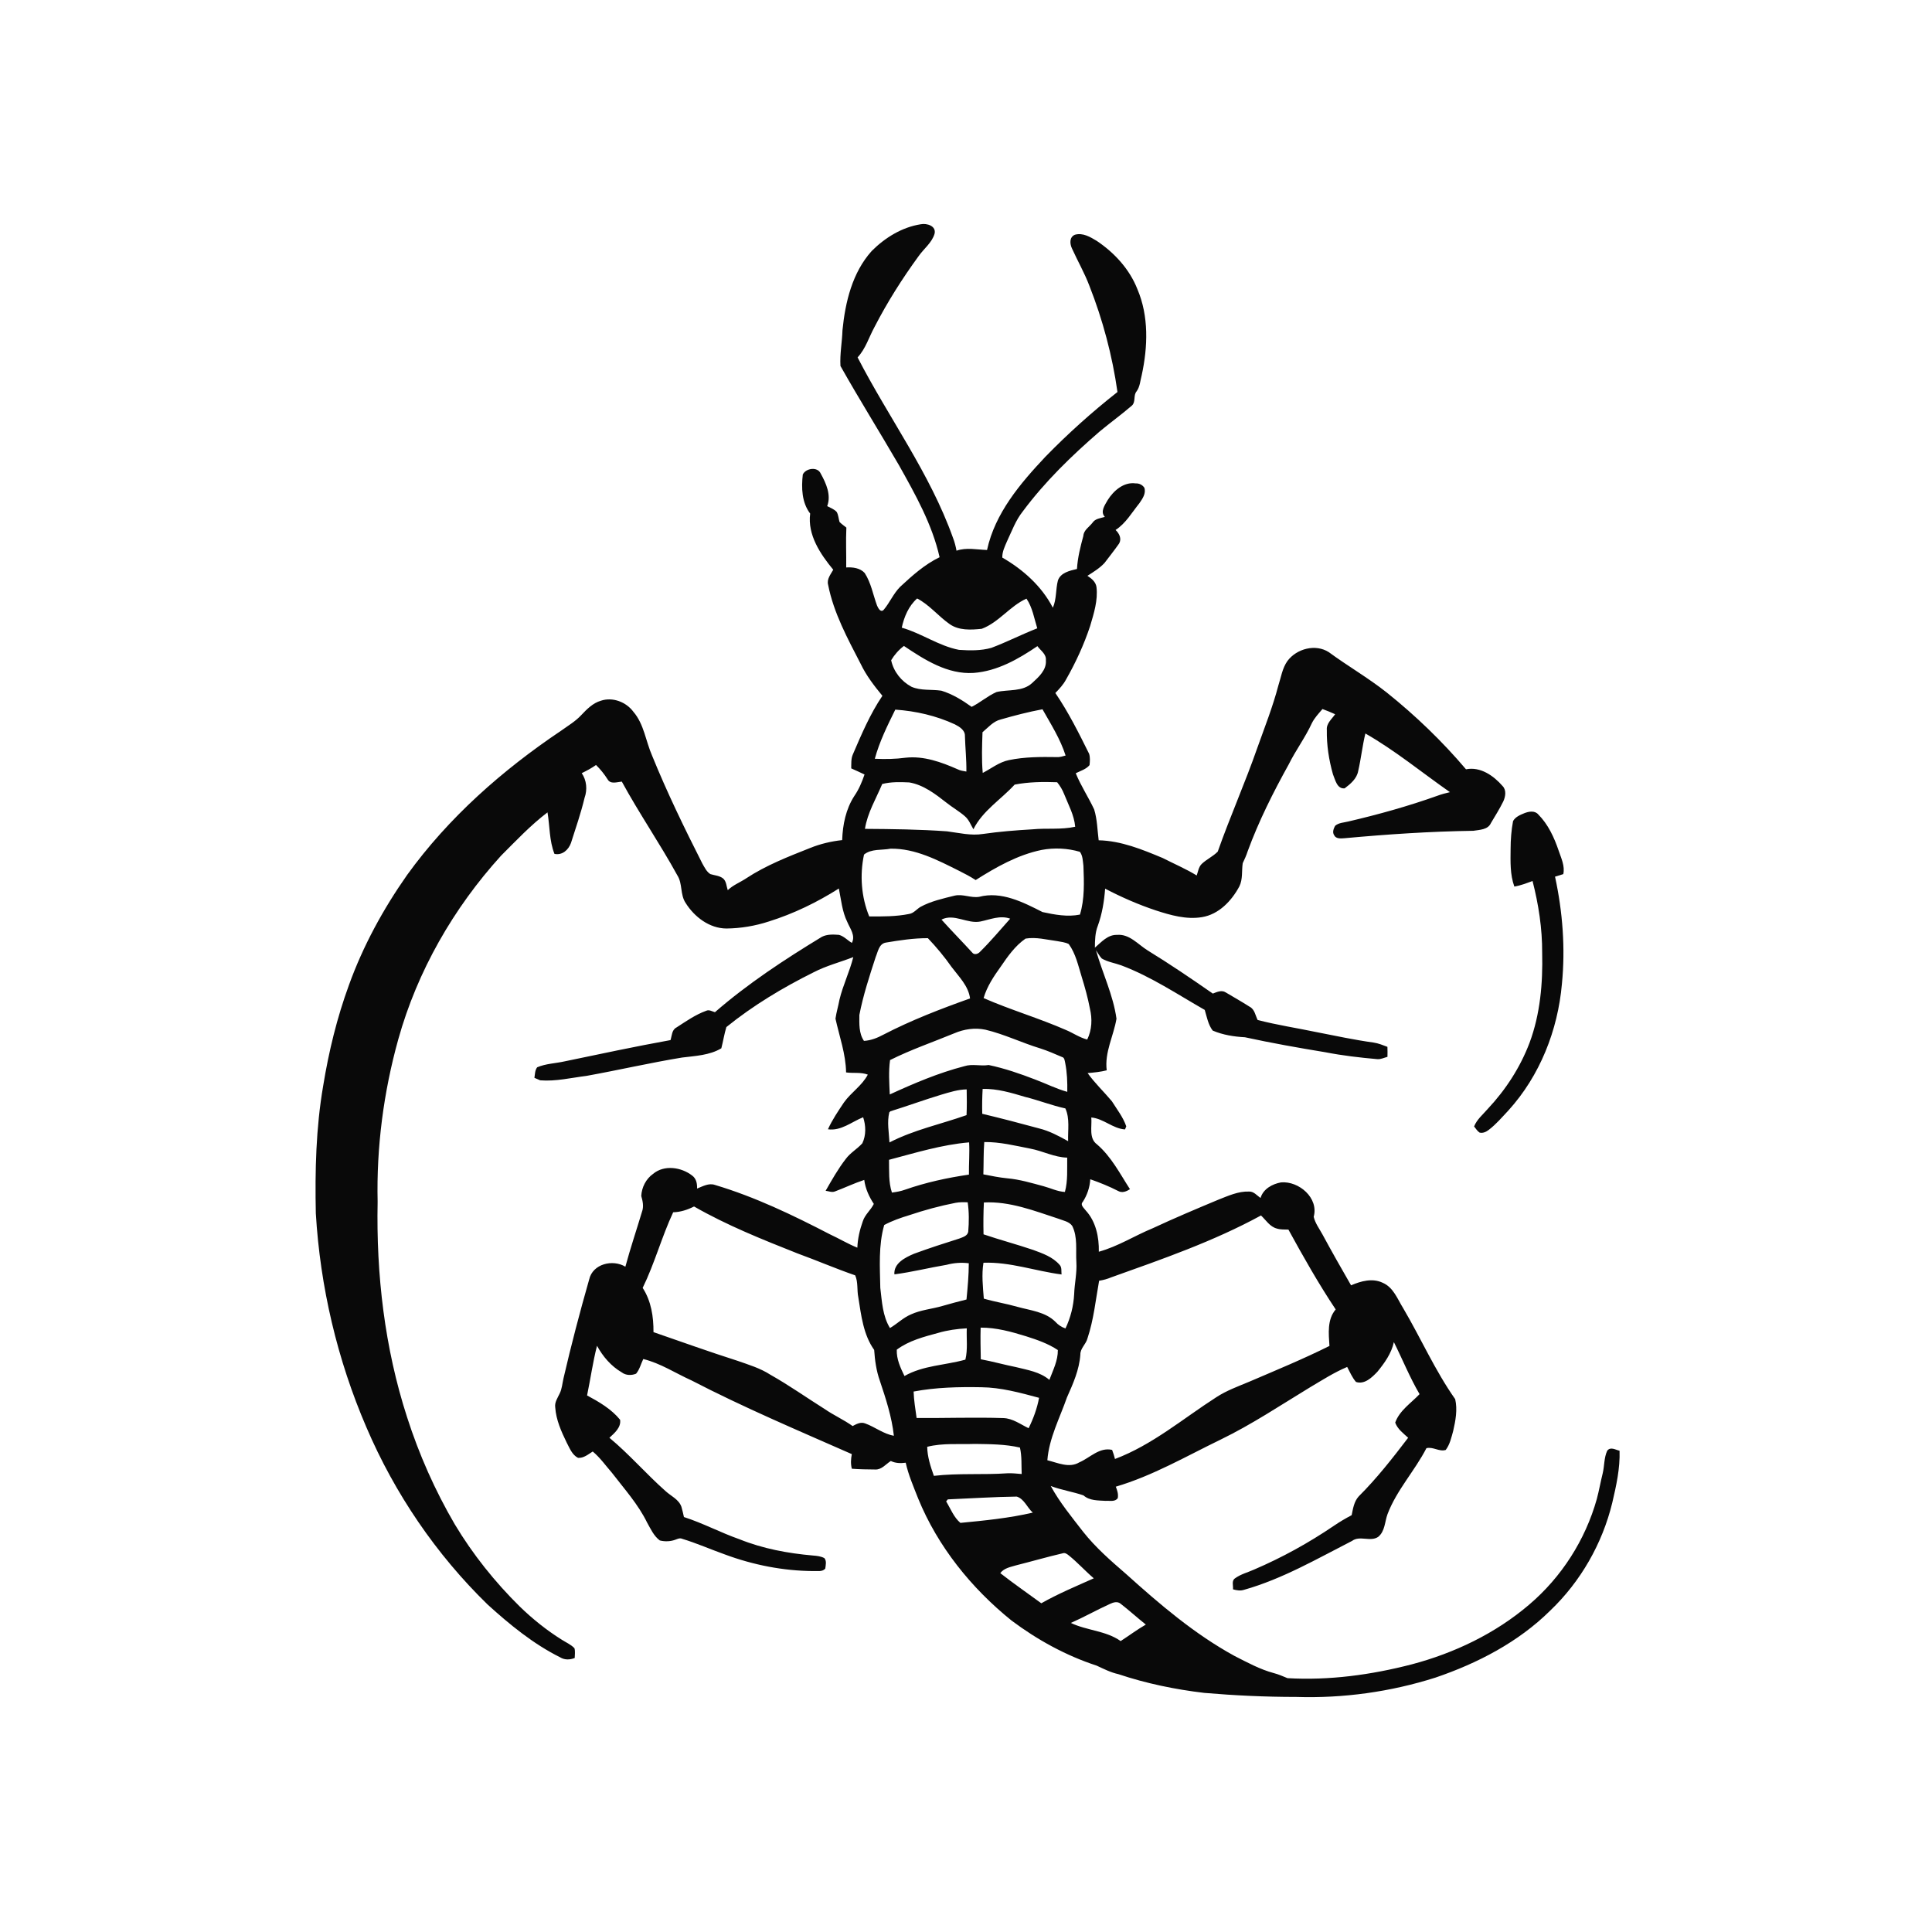 <svg xmlns="http://www.w3.org/2000/svg" width="1024pt" height="1024pt" viewBox="0 0 1024 1024" version="1.1">
<g id="#ffffffff">
<path fill="#ffffff" opacity="0" d=" M 0.00 0.00 L 1024.00 0.00 L 1024.00 1024.00 L 0.00 1024.00 L 0.00 0.00 M 462.03 133.02 C 451.74 144.45 448.00 160.11 446.53 175.03 C 446.34 181.35 445.08 187.65 445.46 193.97 C 455.44 211.70 466.25 228.97 476.47 246.57 C 485.14 262.06 494.07 277.86 498.00 295.34 C 490.05 299.18 483.47 305.11 477.06 311.06 C 473.49 314.67 471.56 319.48 468.31 323.29 C 466.70 324.82 465.44 322.27 464.87 321.01 C 462.72 315.23 461.72 308.96 458.30 303.70 C 455.86 301.02 451.94 300.54 448.51 300.76 C 448.60 293.72 448.26 286.68 448.59 279.64 C 447.37 278.64 446.05 277.77 444.96 276.64 C 444.45 274.90 444.38 273.01 443.50 271.39 C 442.17 269.86 440.17 269.19 438.43 268.26 C 440.65 262.41 437.87 256.17 435.02 251.06 C 433.36 247.13 427.04 248.17 425.50 251.50 C 424.71 258.53 424.92 266.33 429.41 272.20 C 427.92 283.48 434.80 293.69 441.64 301.97 C 440.28 304.41 438.11 306.96 438.92 309.95 C 441.86 324.93 449.26 338.45 456.18 351.87 C 459.14 358.07 463.34 363.52 467.69 368.79 C 461.15 378.47 456.59 389.23 452.00 399.93 C 451.01 402.23 451.24 404.80 451.17 407.26 C 453.54 408.27 455.87 409.41 458.22 410.50 C 456.86 414.48 455.23 418.39 452.82 421.87 C 448.32 428.80 446.64 437.11 446.37 445.27 C 440.57 445.90 434.84 447.25 429.43 449.43 C 417.79 454.05 406.00 458.62 395.49 465.54 C 392.27 467.70 388.54 469.07 385.73 471.82 C 385.01 469.76 385.04 467.24 383.35 465.68 C 381.42 464.08 378.79 464.01 376.50 463.29 C 374.46 462.00 373.44 459.72 372.27 457.72 C 362.77 438.98 353.57 420.06 345.66 400.59 C 342.25 392.86 341.39 383.87 335.72 377.27 C 331.89 372.06 324.71 369.30 318.48 371.40 C 314.19 372.64 311.02 375.92 308.04 379.06 C 304.95 382.39 301.00 384.68 297.35 387.32 C 266.30 408.17 237.72 433.32 215.76 463.77 C 203.12 481.78 192.46 501.29 184.98 522.01 C 178.63 539.33 174.25 557.33 171.29 575.52 C 167.45 597.80 166.92 620.49 167.39 643.05 C 169.70 682.04 178.75 720.64 194.22 756.54 C 209.23 791.63 231.13 823.85 258.50 850.49 C 270.21 861.10 282.60 871.28 296.81 878.37 C 299.19 879.88 302.06 879.80 304.61 878.77 C 304.64 877.04 304.95 875.28 304.47 873.60 C 302.62 871.63 300.07 870.57 297.84 869.14 C 289.77 864.11 282.32 858.12 275.49 851.50 C 262.28 838.47 250.59 823.84 241.04 807.92 C 230.57 790.01 222.11 770.92 215.77 751.17 C 203.86 714.41 199.37 675.54 200.15 637.00 C 199.50 607.96 203.30 578.87 211.08 550.91 C 221.18 514.72 240.36 481.30 265.56 453.54 C 273.50 445.61 281.23 437.38 290.19 430.57 C 291.42 437.90 291.11 445.57 293.87 452.57 C 298.01 453.45 301.29 450.47 302.62 446.81 C 305.16 438.86 307.90 430.96 309.84 422.84 C 311.38 418.53 310.95 413.59 308.33 409.79 C 310.95 408.52 313.52 407.15 315.90 405.46 C 318.23 407.74 320.27 410.27 322.02 413.03 C 323.57 415.83 327.05 414.49 329.57 414.26 C 338.80 431.19 349.75 447.09 359.03 463.99 C 361.84 468.41 360.43 474.17 363.39 478.57 C 368.00 485.96 375.98 492.07 385.00 492.13 C 392.60 492.06 400.21 490.77 407.45 488.42 C 420.55 484.32 433.03 478.27 444.61 470.93 C 445.83 476.92 446.35 483.17 449.11 488.73 C 450.58 492.21 453.53 495.85 451.51 499.75 C 449.19 498.42 447.33 496.19 444.68 495.50 C 441.66 495.26 438.39 495.12 435.62 496.53 C 415.85 508.54 396.42 521.30 378.93 536.49 C 377.42 536.08 375.82 534.96 374.24 535.76 C 368.58 537.80 363.61 541.32 358.58 544.56 C 356.04 545.83 356.15 548.91 355.39 551.27 C 336.64 554.66 317.99 558.65 299.34 562.53 C 294.48 563.63 289.32 563.71 284.71 565.69 C 283.49 567.29 283.57 569.37 283.25 571.27 C 284.26 571.72 285.27 572.16 286.30 572.59 C 294.58 573.25 302.74 571.25 310.91 570.23 C 327.81 567.18 344.55 563.31 361.50 560.52 C 368.53 559.65 376.14 559.34 382.32 555.62 C 383.29 551.88 383.87 548.06 384.99 544.37 C 399.18 532.90 414.94 523.43 431.27 515.32 C 437.95 511.85 445.27 510.00 452.26 507.28 C 450.35 514.96 446.79 522.13 444.94 529.83 C 444.32 533.21 443.31 536.51 442.82 539.91 C 444.90 549.35 448.29 558.64 448.44 568.40 C 452.27 568.95 456.26 568.17 459.96 569.57 C 456.89 575.44 451.07 579.00 447.31 584.32 C 444.24 588.90 441.12 593.50 438.83 598.54 C 445.76 599.55 451.42 594.57 457.49 592.17 C 458.96 596.60 459.10 601.69 457.06 605.96 C 454.37 608.97 450.69 610.98 448.27 614.27 C 444.19 619.54 440.90 625.38 437.60 631.15 C 439.20 631.31 440.85 632.13 442.46 631.52 C 447.69 629.57 452.75 627.12 458.07 625.38 C 458.66 629.98 460.61 634.25 463.14 638.10 C 461.54 641.39 458.44 643.74 457.31 647.29 C 455.69 651.79 454.60 656.51 454.41 661.30 C 449.38 659.26 444.72 656.45 439.81 654.18 C 420.19 644.02 400.16 634.37 378.93 628.04 C 375.65 626.90 372.44 628.80 369.46 629.96 C 369.56 627.40 369.08 624.71 366.88 623.09 C 361.15 618.61 352.05 617.24 346.16 622.17 C 342.38 624.83 340.12 629.31 339.88 633.89 C 340.68 636.64 341.30 639.52 340.25 642.32 C 337.34 652.01 334.10 661.60 331.46 671.38 C 324.76 667.31 314.13 669.86 312.27 678.15 C 307.33 695.46 302.75 712.89 298.69 730.44 C 298.04 733.17 297.90 736.07 296.62 738.62 C 295.54 740.96 293.86 743.26 294.29 745.99 C 294.73 752.54 297.48 758.69 300.32 764.53 C 301.90 767.49 303.17 771.07 306.36 772.69 C 309.36 772.93 311.77 770.81 314.16 769.33 C 318.09 772.59 321.01 776.80 324.35 780.62 C 330.90 789.16 338.24 797.27 342.99 807.02 C 344.88 810.36 346.53 814.12 349.71 816.47 C 352.48 817.17 355.50 817.04 358.17 816.00 C 359.25 815.60 360.38 815.06 361.54 815.59 C 369.25 817.92 376.64 821.20 384.23 823.90 C 399.18 829.45 415.07 832.59 431.04 832.70 C 433.17 832.57 435.80 833.24 437.40 831.41 C 437.64 829.61 438.22 827.34 436.94 825.84 C 435.09 824.84 432.97 824.62 430.91 824.46 C 417.63 823.30 404.36 820.84 391.95 815.84 C 381.96 812.35 372.59 807.30 362.50 804.06 C 362.07 802.23 361.70 800.39 361.16 798.60 C 359.74 794.65 355.61 792.95 352.72 790.28 C 342.49 781.22 333.52 770.78 323.00 762.05 C 325.68 759.57 329.29 756.55 328.66 752.50 C 324.05 746.83 317.52 743.03 311.16 739.61 C 312.99 730.85 314.20 721.96 316.43 713.29 C 319.53 718.99 323.89 724.09 329.55 727.39 C 331.68 729.04 334.71 729.09 337.14 728.09 C 339.02 725.84 339.68 722.90 340.95 720.31 C 350.08 722.56 358.01 727.82 366.51 731.65 C 394.21 745.99 422.96 758.16 451.48 770.71 C 450.98 773.28 450.80 775.89 451.50 778.46 C 455.62 778.77 459.76 778.83 463.90 778.86 C 467.28 779.04 469.52 776.01 472.14 774.35 C 474.62 775.57 477.34 775.63 480.04 775.27 C 481.50 781.83 484.21 788.01 486.65 794.25 C 497.05 819.72 514.83 841.74 536.14 858.93 C 549.80 869.15 564.98 877.51 581.23 882.81 C 584.98 884.54 588.67 886.44 592.74 887.33 C 607.52 892.28 622.85 895.44 638.32 897.27 C 654.51 898.65 670.75 899.41 687.01 899.41 C 711.97 900.21 737.07 896.72 760.86 889.15 C 783.17 881.55 804.76 870.36 821.64 853.66 C 837.79 838.25 849.30 818.12 854.55 796.43 C 856.66 787.41 858.71 778.24 858.40 768.92 C 856.24 768.43 853.55 766.61 851.84 768.95 C 850.12 772.69 850.42 776.92 849.47 780.87 C 848.34 785.40 847.54 790.01 846.34 794.52 C 840.27 816.18 827.63 835.94 810.48 850.50 C 792.58 865.79 770.84 876.18 748.16 882.17 C 726.75 887.70 704.51 890.75 682.41 889.46 C 680.01 888.47 677.63 887.42 675.12 886.77 C 667.75 884.80 661.03 881.09 654.27 877.66 C 633.10 866.07 614.65 850.29 596.80 834.21 C 588.76 827.26 580.71 820.25 574.10 811.89 C 568.04 804.04 561.67 796.36 556.92 787.61 C 562.54 789.77 568.63 790.63 574.27 792.59 C 577.48 795.45 582.01 795.24 586.03 795.49 C 588.20 795.31 590.99 796.16 592.44 794.03 C 592.83 791.91 592.17 789.90 591.40 787.97 C 610.97 782.19 628.67 771.87 646.94 763.02 C 663.42 755.02 678.68 744.82 694.32 735.32 C 700.77 731.51 707.10 727.42 714.03 724.51 C 715.47 727.21 716.67 730.11 718.70 732.46 C 723.25 733.96 727.15 730.08 730.04 727.07 C 733.84 722.40 737.49 717.34 738.78 711.34 C 743.37 720.51 747.20 730.06 752.40 738.92 C 747.88 743.69 741.76 747.59 739.49 754.01 C 740.71 757.43 743.76 759.67 746.35 762.04 C 738.13 772.82 729.74 783.57 720.11 793.15 C 717.66 795.87 717.12 799.61 716.41 803.07 C 713.12 804.80 709.92 806.69 706.85 808.79 C 693.59 817.78 679.50 825.56 664.76 831.87 C 661.36 833.41 657.62 834.32 654.58 836.55 C 652.64 837.82 653.72 840.45 653.52 842.38 C 655.45 842.91 657.45 843.29 659.41 842.62 C 679.67 836.89 697.98 826.24 716.61 816.72 C 720.72 813.68 726.26 817.36 730.42 814.61 C 734.12 811.65 733.92 806.55 735.44 802.46 C 740.30 789.73 749.85 779.58 756.03 767.57 C 759.57 766.67 762.79 769.58 766.27 768.50 C 768.48 765.59 769.24 761.91 770.21 758.47 C 771.48 752.99 772.56 747.12 771.28 741.58 C 760.59 726.40 753.10 709.30 743.70 693.34 C 740.66 688.47 738.53 682.31 732.84 679.89 C 727.39 677.30 721.32 679.00 716.09 681.25 C 710.92 672.29 705.81 663.29 700.89 654.19 C 699.24 651.18 697.07 648.32 696.29 644.93 C 699.06 634.94 688.45 625.88 678.98 626.69 C 674.36 627.52 669.52 630.16 668.12 634.94 C 666.17 633.65 664.51 631.39 661.97 631.55 C 656.27 631.35 650.96 633.83 645.78 635.85 C 634.11 640.72 622.46 645.63 611.00 650.98 C 601.37 654.94 592.51 660.66 582.40 663.44 C 582.56 655.68 580.85 647.39 575.43 641.54 C 574.52 640.23 572.35 638.66 573.90 637.01 C 576.22 633.42 577.63 629.30 577.86 625.03 C 582.93 626.80 587.92 628.81 592.70 631.27 C 594.79 632.44 597.07 631.48 598.91 630.30 C 593.57 622.06 589.02 613.06 581.44 606.55 C 576.97 603.30 578.85 597.01 578.41 592.29 C 584.93 592.87 589.76 598.18 596.28 598.62 C 596.44 598.21 596.78 597.38 596.94 596.97 C 595.27 592.12 592.02 588.00 589.32 583.69 C 585.11 578.65 580.29 574.12 576.46 568.76 C 579.86 568.47 583.27 568.14 586.59 567.29 C 585.36 557.77 590.24 549.07 591.76 539.93 C 590.02 527.38 584.32 515.80 580.89 503.66 C 581.92 505.10 582.72 506.73 583.96 508.03 C 587.14 509.90 590.88 510.41 594.32 511.67 C 610.04 517.58 624.05 527.01 638.54 535.28 C 639.65 538.99 640.36 543.13 642.76 546.23 C 648.16 548.54 654.01 549.45 659.84 549.77 C 673.97 552.84 688.20 555.37 702.47 557.71 C 711.60 559.50 720.85 560.56 730.11 561.38 C 731.94 561.48 733.64 560.60 735.38 560.15 C 735.43 558.38 735.43 556.61 735.36 554.85 C 732.96 553.94 730.56 552.95 728.02 552.58 C 717.93 551.18 707.96 549.04 697.96 547.08 C 687.51 544.89 676.92 543.30 666.58 540.61 C 665.36 538.19 665.01 534.96 662.38 533.62 C 658.20 530.95 653.89 528.51 649.63 525.98 C 647.47 524.58 644.93 525.82 642.82 526.62 C 631.49 518.73 620.06 510.97 608.29 503.75 C 603.14 500.57 598.64 494.90 592.00 495.51 C 587.08 495.36 583.73 499.37 580.31 502.28 C 580.34 498.38 580.42 494.37 581.86 490.70 C 584.15 484.37 585.25 477.70 585.74 471.01 C 594.39 475.54 603.35 479.45 612.62 482.54 C 620.44 485.08 628.76 487.47 637.05 486.11 C 646.00 484.65 652.76 477.50 656.87 469.83 C 658.80 465.98 658.04 461.61 658.67 457.51 C 659.63 455.44 660.61 453.37 661.29 451.19 C 667.15 435.20 674.83 419.96 683.08 405.08 C 686.79 397.61 691.83 390.88 695.32 383.29 C 696.72 380.47 698.92 378.18 700.94 375.80 C 703.20 376.65 705.46 377.52 707.65 378.56 C 705.86 381.16 702.89 383.47 703.25 386.97 C 703.11 394.85 704.34 402.80 706.49 410.38 C 707.71 413.26 708.62 418.26 712.69 417.84 C 715.80 415.51 719.14 412.71 719.87 408.66 C 721.39 402.08 722.08 395.33 723.68 388.76 C 739.50 397.80 753.60 409.45 768.50 419.86 C 766.22 420.38 763.96 420.98 761.77 421.80 C 746.37 427.30 730.59 431.69 714.67 435.40 C 712.29 436.01 709.54 436.01 707.62 437.72 C 706.86 439.18 706.06 441.09 707.11 442.63 C 708.06 444.70 710.74 444.43 712.65 444.27 C 735.34 442.19 758.08 440.66 780.88 440.34 C 784.18 439.80 788.63 439.82 790.21 436.26 C 792.47 432.46 794.84 428.71 796.79 424.73 C 797.94 422.20 798.53 418.78 796.39 416.60 C 791.64 411.13 784.63 406.22 777.01 407.74 C 764.38 392.84 750.23 379.24 734.99 367.04 C 725.21 359.29 714.37 353.06 704.33 345.68 C 697.27 341.11 687.21 343.81 682.35 350.36 C 679.63 354.19 678.99 358.95 677.56 363.31 C 674.61 374.58 670.31 385.42 666.41 396.38 C 659.95 414.91 651.95 432.87 645.43 451.37 C 642.91 453.95 639.50 455.44 636.91 457.93 C 635.28 459.54 635.02 461.96 634.27 464.02 C 628.52 460.49 622.28 457.85 616.29 454.78 C 605.44 450.25 594.25 445.64 582.32 445.37 C 581.62 439.90 581.57 434.28 579.92 428.99 C 576.88 422.49 572.87 416.49 570.17 409.83 C 572.68 408.56 575.62 407.76 577.48 405.53 C 577.69 403.55 577.86 401.45 577.26 399.54 C 571.80 388.52 566.30 377.48 559.35 367.30 C 561.52 365.10 563.62 362.81 565.08 360.06 C 570.19 351.08 574.54 341.64 577.79 331.82 C 579.76 325.14 582.00 318.19 581.16 311.15 C 580.76 308.37 578.54 306.62 576.36 305.19 C 579.53 303.18 582.80 301.18 585.39 298.41 C 587.99 294.99 590.68 291.62 593.14 288.10 C 594.63 285.55 593.25 282.71 591.27 280.90 C 596.70 277.39 599.89 271.68 603.86 266.77 C 605.50 264.39 607.55 261.54 606.52 258.49 C 605.48 256.95 603.72 256.11 601.88 256.21 C 595.62 255.33 590.21 260.08 587.10 265.05 C 585.62 267.69 582.98 271.18 585.60 273.97 C 583.28 274.66 580.49 274.86 579.05 277.06 C 577.31 279.32 574.38 280.94 574.19 284.07 C 572.63 289.82 571.17 295.59 570.82 301.57 C 567.03 302.46 562.16 303.50 560.72 307.66 C 559.48 312.42 560.06 317.52 558.03 322.10 C 552.13 310.71 542.26 301.87 531.24 295.53 C 531.16 292.41 532.57 289.61 533.77 286.82 C 536.31 281.46 538.34 275.76 542.08 271.08 C 553.79 255.32 567.95 241.57 582.77 228.76 C 588.42 224.04 594.42 219.74 599.98 214.92 C 602.08 212.91 600.57 209.50 602.45 207.38 C 604.24 204.90 604.35 201.73 605.13 198.87 C 608.38 183.85 608.97 167.59 602.82 153.21 C 598.66 142.63 590.64 133.94 581.29 127.67 C 577.85 125.59 573.89 123.22 569.72 124.42 C 566.67 125.69 567.01 129.34 568.22 131.81 C 571.21 138.40 574.83 144.70 577.40 151.48 C 584.52 169.57 589.57 188.57 592.28 207.77 C 578.82 218.35 566.04 229.82 554.09 242.08 C 540.74 256.27 527.39 271.95 523.15 291.51 C 517.75 291.32 512.24 290.06 506.97 291.88 C 506.54 289.53 505.95 287.20 505.07 284.97 C 492.89 250.82 471.02 221.45 454.54 189.42 C 458.79 184.87 460.54 178.76 463.47 173.39 C 470.23 160.26 478.14 147.74 486.84 135.82 C 489.61 131.84 493.92 128.68 495.33 123.93 C 496.36 119.72 491.23 118.22 488.02 118.86 C 478.07 120.41 469.06 125.99 462.03 133.02 M 807.90 431.02 C 805.68 431.93 803.16 432.98 801.95 435.19 C 801.03 440.05 800.67 445.01 800.65 449.96 C 800.59 456.63 800.31 463.50 802.63 469.89 C 805.97 469.36 809.12 468.10 812.28 466.94 C 815.47 479.37 817.45 492.16 817.38 505.01 C 817.77 521.09 816.36 537.50 810.70 552.68 C 805.78 565.66 798.12 577.51 788.64 587.63 C 786.06 590.66 782.80 593.25 781.30 597.05 C 782.23 598.15 782.96 599.49 784.22 600.30 C 785.92 600.72 787.59 599.97 788.94 598.95 C 792.92 595.96 796.13 592.12 799.53 588.52 C 816.18 570.16 825.69 546.04 827.85 521.48 C 829.72 502.51 828.24 483.27 824.20 464.65 C 825.64 464.17 827.11 463.77 828.58 463.30 C 829.51 459.04 827.49 454.90 826.15 450.95 C 823.78 443.95 820.60 436.99 815.32 431.68 C 813.45 429.48 810.25 430.08 807.90 431.02 Z" />
<path fill="#ffffff" opacity="0" d=" M 477.95 332.68 C 479.20 326.92 481.60 321.18 486.10 317.20 C 492.65 320.60 497.26 326.53 503.24 330.72 C 508.15 334.26 514.64 333.88 520.35 333.28 C 529.44 329.87 535.24 321.23 544.05 317.29 C 547.25 322.00 548.12 327.69 549.77 333.02 C 541.56 336.22 533.71 340.27 525.46 343.37 C 519.91 344.95 514.01 344.81 508.30 344.44 C 497.53 342.37 488.44 335.64 477.95 332.68 Z" />
<path fill="#ffffff" opacity="0" d=" M 516.04 356.66 C 528.54 355.74 539.70 349.36 549.85 342.47 C 551.55 344.84 554.68 346.68 554.34 350.00 C 554.76 355.12 550.49 358.87 547.06 362.02 C 541.91 366.77 534.49 365.33 528.18 366.79 C 523.47 368.86 519.58 372.36 514.99 374.65 C 510.06 371.11 504.77 367.85 498.94 366.08 C 493.69 365.29 488.15 366.18 483.13 364.02 C 477.72 361.11 473.63 356.00 472.33 349.94 C 474.10 347.01 476.36 344.41 479.10 342.37 C 490.07 349.71 502.26 357.55 516.04 356.66 Z" />
<path fill="#ffffff" opacity="0" d=" M 474.52 376.12 C 485.36 376.85 496.24 379.35 506.13 383.94 C 508.51 385.16 511.51 386.98 511.43 390.02 C 511.60 396.33 512.30 402.62 512.20 408.94 C 510.58 408.65 508.94 408.46 507.48 407.70 C 498.86 403.91 489.59 400.55 480.02 401.60 C 474.60 402.33 469.13 402.42 463.67 402.16 C 466.14 393.04 470.36 384.56 474.52 376.12 Z" />
<path fill="#ffffff" opacity="0" d=" M 530.39 381.34 C 537.69 379.24 545.07 377.33 552.54 375.93 C 557.02 383.88 562.00 391.69 564.79 400.45 C 563.23 400.87 561.66 401.41 560.02 401.27 C 551.58 401.14 543.05 401.15 534.76 402.87 C 529.60 403.91 525.43 407.30 520.87 409.67 C 520.22 402.50 520.51 395.28 520.75 388.09 C 523.75 385.59 526.42 382.31 530.39 381.34 Z" />
<path fill="#ffffff" opacity="0" d=" M 467.59 415.54 C 472.27 414.34 477.15 414.47 481.94 414.70 C 489.51 416.00 495.73 420.83 501.63 425.43 C 504.78 427.95 508.34 429.95 511.39 432.61 C 513.55 434.43 514.51 437.17 515.93 439.53 C 520.80 429.69 530.54 423.77 537.78 415.86 C 545.18 414.42 552.78 414.33 560.31 414.60 C 561.84 416.49 563.12 418.59 564.01 420.88 C 566.25 426.55 569.34 432.00 569.87 438.19 C 562.38 439.86 554.66 438.82 547.07 439.57 C 538.37 440.08 529.67 440.76 521.04 442.01 C 514.63 443.05 508.26 441.43 501.93 440.62 C 487.46 439.58 472.94 439.41 458.44 439.31 C 459.77 430.81 464.31 423.36 467.59 415.54 Z" />
<path fill="#ffffff" opacity="0" d=" M 457.95 452.94 C 461.86 449.75 467.33 450.73 471.99 449.82 C 485.08 449.60 496.99 455.89 508.38 461.58 C 511.37 463.07 514.32 464.62 517.12 466.45 C 527.95 459.60 539.35 453.11 552.04 450.49 C 558.77 449.22 565.79 449.55 572.36 451.48 C 573.94 453.60 573.90 456.41 574.24 458.93 C 574.55 467.55 574.95 476.39 572.39 484.75 C 565.81 486.09 559.00 484.81 552.55 483.41 C 542.31 478.20 530.74 472.24 518.95 475.34 C 514.59 476.04 510.34 473.71 505.98 474.70 C 499.80 476.24 493.47 477.61 487.83 480.69 C 485.80 481.91 484.26 484.08 481.78 484.43 C 474.86 485.83 467.74 485.75 460.71 485.74 C 456.48 475.44 455.63 463.75 457.95 452.94 Z" />
<path fill="#ffffff" opacity="0" d=" M 499.01 487.41 C 505.70 483.99 512.68 489.81 519.65 488.42 C 524.85 487.34 530.07 484.99 535.42 486.92 C 530.14 492.83 525.06 498.94 519.40 504.50 C 518.40 505.66 516.29 506.31 515.26 504.84 C 509.90 498.97 504.31 493.32 499.01 487.41 Z" />
<path fill="#ffffff" opacity="0" d=" M 469.42 499.61 C 476.81 498.36 484.27 497.23 491.79 497.25 C 496.36 502.05 500.60 507.15 504.40 512.58 C 508.25 517.69 513.28 522.54 514.15 529.19 C 498.54 534.75 483.03 540.72 468.30 548.35 C 465.07 550.09 461.61 551.49 457.91 551.69 C 455.16 547.63 455.45 542.61 455.48 537.94 C 457.51 527.48 460.84 517.32 464.14 507.20 C 465.33 504.43 465.86 500.28 469.42 499.61 Z" />
<path fill="#ffffff" opacity="0" d=" M 543.56 497.48 C 549.19 496.53 554.79 498.09 560.35 498.81 C 562.41 499.19 564.56 499.41 566.46 500.36 C 570.17 505.48 571.47 511.78 573.31 517.71 C 575.02 523.23 576.57 528.81 577.66 534.50 C 578.99 539.96 578.77 545.89 576.24 550.98 C 572.19 549.94 568.75 547.49 564.94 545.90 C 550.65 539.64 535.61 535.26 521.33 529.01 C 523.10 522.89 526.70 517.50 530.38 512.38 C 534.13 506.90 538.02 501.31 543.56 497.48 Z" />
<path fill="#ffffff" opacity="0" d=" M 505.74 547.69 C 510.95 545.45 516.70 544.59 522.29 545.76 C 532.29 548.14 541.58 552.70 551.39 555.69 C 555.30 556.93 559.06 558.60 562.83 560.21 C 564.32 560.54 564.27 562.23 564.58 563.40 C 565.59 568.43 565.77 573.58 565.68 578.70 C 559.83 577.08 554.40 574.32 548.74 572.20 C 540.69 569.09 532.45 566.24 524.02 564.48 C 519.73 565.20 515.34 563.74 511.15 565.10 C 497.45 568.64 484.42 574.20 471.60 580.08 C 471.33 574.01 470.90 567.90 471.75 561.86 C 482.74 556.35 494.39 552.37 505.74 547.69 Z" />
<path fill="#ffffff" opacity="0" d=" M 520.82 577.14 C 528.56 576.95 536.04 579.21 543.39 581.40 C 550.56 583.17 557.45 585.92 564.67 587.49 C 567.12 592.85 565.92 599.09 566.13 604.85 C 561.22 602.13 556.21 599.42 550.72 598.08 C 540.72 595.35 530.69 592.74 520.61 590.33 C 520.49 585.93 520.58 581.53 520.82 577.14 Z" />
<path fill="#ffffff" opacity="0" d=" M 499.04 580.16 C 503.39 578.88 507.77 577.48 512.36 577.40 C 512.45 581.94 512.50 586.49 512.29 591.04 C 498.67 595.85 484.34 598.84 471.44 605.52 C 471.17 600.23 470.07 594.79 471.34 589.56 L 471.92 589.01 C 481.01 586.20 489.93 582.90 499.04 580.16 Z" />
<path fill="#ffffff" opacity="0" d=" M 471.19 614.72 C 485.19 611.03 499.15 606.70 513.65 605.48 C 513.98 611.17 513.48 616.87 513.55 622.57 C 502.09 624.24 490.73 626.71 479.79 630.53 C 477.52 631.37 475.13 631.78 472.74 632.09 C 470.87 626.49 471.32 620.53 471.19 614.72 Z" />
<path fill="#ffffff" opacity="0" d=" M 521.68 605.31 C 529.93 605.20 537.99 607.23 546.04 608.79 C 552.67 610.02 558.81 613.41 565.64 613.57 C 565.54 619.64 566.04 625.84 564.42 631.76 C 560.47 631.55 556.88 629.73 553.11 628.72 C 546.80 627.03 540.50 625.12 533.97 624.54 C 529.67 624.13 525.43 623.25 521.20 622.43 C 521.39 616.72 521.23 611.01 521.68 605.31 Z" />
<path fill="#ffffff" opacity="0" d=" M 506.49 637.52 C 508.60 637.13 510.76 637.16 512.90 637.25 C 513.65 642.41 513.62 647.68 513.18 652.86 C 512.77 655.10 510.31 655.71 508.50 656.44 C 500.45 658.98 492.41 661.58 484.48 664.50 C 479.85 666.46 473.60 669.52 474.05 675.44 C 483.35 674.23 492.45 671.93 501.69 670.38 C 505.53 669.35 509.52 669.05 513.48 669.56 C 513.47 675.98 512.88 682.37 512.26 688.76 C 507.98 689.82 503.73 690.97 499.49 692.19 C 493.96 693.81 488.07 694.25 482.78 696.68 C 478.68 698.42 475.51 701.66 471.70 703.89 C 467.78 697.50 467.46 689.84 466.58 682.61 C 466.37 671.50 465.55 660.10 468.65 649.28 C 472.88 647.01 477.42 645.44 482.00 644.05 C 490.02 641.36 498.19 639.13 506.49 637.52 Z" />
<path fill="#ffffff" opacity="0" d=" M 521.48 637.33 C 535.18 636.60 548.23 641.78 561.03 645.96 C 563.53 646.96 566.63 647.41 568.30 649.76 C 571.29 655.73 570.09 662.59 570.50 669.01 C 570.86 674.68 569.52 680.25 569.33 685.90 C 568.99 692.19 567.44 698.41 564.72 704.10 C 562.66 703.41 560.83 702.22 559.40 700.60 C 554.05 695.26 546.15 694.58 539.23 692.64 C 533.36 690.96 527.30 690.01 521.44 688.30 C 520.95 681.98 520.23 675.58 521.25 669.28 C 535.35 668.76 548.81 673.70 562.64 675.49 C 562.45 673.77 562.90 671.73 561.59 670.37 C 557.98 666.20 552.61 664.32 547.58 662.48 C 538.88 659.52 529.98 657.18 521.29 654.22 C 521.16 648.59 521.20 642.95 521.48 637.33 Z" />
<path fill="#ffffff" opacity="0" d=" M 356.80 642.53 C 360.70 642.43 364.40 641.22 367.86 639.46 C 385.28 649.45 404.00 656.93 422.64 664.32 C 432.90 668.06 442.94 672.40 453.27 675.96 C 454.89 679.61 454.13 683.78 454.93 687.64 C 456.44 697.17 457.58 707.41 463.33 715.48 C 463.70 721.00 464.46 726.53 466.32 731.78 C 469.51 741.31 472.67 750.94 473.77 760.98 C 468.21 760.02 463.77 756.31 458.56 754.45 C 456.19 753.50 453.96 754.76 451.91 755.84 C 447.21 752.48 441.90 750.13 437.16 746.86 C 427.54 740.81 418.26 734.24 408.36 728.66 C 402.95 725.15 396.73 723.30 390.70 721.19 C 375.82 716.45 361.13 711.15 346.36 706.06 C 346.42 697.90 345.16 689.57 340.63 682.61 C 346.97 669.65 350.70 655.59 356.80 642.53 Z" />
<path fill="#ffffff" opacity="0" d=" M 588.99 677.01 C 615.94 667.40 643.16 657.97 668.36 644.22 C 670.99 646.70 673.05 650.20 676.77 651.16 C 678.74 651.78 680.84 651.64 682.89 651.71 C 690.76 666.08 698.84 680.37 707.94 694.03 C 703.35 699.44 704.22 706.81 704.64 713.38 C 690.80 720.28 676.50 726.18 662.28 732.27 C 656.29 734.79 650.09 737.00 644.62 740.59 C 627.01 751.89 610.76 765.84 590.96 773.29 C 590.54 771.65 590.06 770.03 589.44 768.47 C 582.69 766.93 577.75 772.64 572.06 775.08 C 566.69 778.30 560.57 775.28 555.12 773.96 C 556.03 762.23 561.69 751.61 565.51 740.66 C 568.74 733.42 572.06 725.99 572.61 717.96 C 572.53 714.64 575.59 712.48 576.37 709.40 C 579.68 699.50 580.72 689.04 582.55 678.82 C 584.76 678.48 586.92 677.89 588.99 677.01 Z" />
<path fill="#ffffff" opacity="0" d=" M 497.32 706.45 C 502.23 705.01 507.32 704.31 512.42 704.05 C 512.18 709.57 513.01 715.21 511.67 720.64 C 500.93 723.64 489.29 723.66 479.39 729.32 C 477.26 724.93 475.11 720.36 475.31 715.35 C 481.73 710.55 489.70 708.52 497.32 706.45 Z" />
<path fill="#ffffff" opacity="0" d=" M 519.76 703.67 C 528.01 703.61 536.04 705.84 543.86 708.26 C 549.68 710.11 555.56 712.14 560.68 715.56 C 560.75 721.18 558.11 726.23 556.19 731.36 C 551.21 727.10 544.57 726.12 538.43 724.58 C 532.20 723.33 526.08 721.60 519.84 720.44 C 519.75 714.85 519.58 709.25 519.76 703.67 Z" />
<path fill="#ffffff" opacity="0" d=" M 484.23 737.55 C 496.01 735.31 508.10 735.05 520.07 735.26 C 530.54 735.37 540.69 738.18 550.73 740.87 C 549.69 746.48 547.71 751.87 545.19 756.98 C 540.85 754.92 536.76 751.75 531.77 751.61 C 516.45 751.12 501.13 751.68 485.82 751.57 C 485.18 746.91 484.38 742.26 484.23 737.55 Z" />
<path fill="#ffffff" opacity="0" d=" M 491.44 766.83 C 499.74 764.75 508.33 765.61 516.78 765.31 C 524.74 765.43 532.79 765.43 540.59 767.24 C 541.65 771.83 541.32 776.58 541.51 781.26 C 539.00 781.06 536.50 780.76 533.98 780.87 C 521.00 781.78 507.93 780.72 494.98 782.23 C 493.21 777.26 491.52 772.15 491.44 766.83 Z" />
<path fill="#ffffff" opacity="0" d=" M 502.36 794.70 C 514.54 794.20 526.72 793.37 538.91 793.22 C 542.90 794.48 544.41 799.08 547.40 801.72 C 534.80 804.66 521.88 805.92 509.03 807.16 C 505.52 804.21 503.83 799.63 501.48 795.77 C 501.70 795.51 502.14 794.97 502.36 794.70 Z" />
<path fill="#ffffff" opacity="0" d=" M 563.33 823.26 C 564.54 822.86 565.62 823.71 566.51 824.42 C 571.18 828.17 575.18 832.66 579.73 836.54 C 570.36 840.74 560.86 844.69 551.91 849.77 C 544.66 844.44 537.24 839.34 530.17 833.79 C 532.16 831.11 535.59 830.55 538.59 829.65 C 546.85 827.57 555.03 825.19 563.33 823.26 Z" />
<path fill="#ffffff" opacity="0" d=" M 588.27 850.13 C 590.01 849.29 592.25 848.59 593.93 849.99 C 598.50 853.54 602.78 857.44 607.31 861.06 C 602.69 863.71 598.44 866.92 593.97 869.80 C 586.18 864.27 576.04 864.25 567.58 860.19 C 574.60 857.09 581.29 853.30 588.27 850.13 Z" />
</g>
<g id="#090909ff">
<path fill="#090909" opacity="1.00" d=" M 462.03 133.02 C 469.06 125.99 478.07 120.41 488.02 118.86 C 491.23 118.22 496.36 119.72 495.33 123.93 C 493.92 128.68 489.61 131.84 486.84 135.82 C 478.14 147.74 470.23 160.26 463.47 173.39 C 460.54 178.76 458.79 184.87 454.54 189.42 C 471.02 221.45 492.89 250.82 505.07 284.97 C 505.95 287.20 506.54 289.53 506.97 291.88 C 512.24 290.06 517.75 291.32 523.15 291.51 C 527.39 271.95 540.74 256.27 554.09 242.08 C 566.04 229.82 578.82 218.35 592.28 207.77 C 589.57 188.57 584.52 169.57 577.40 151.48 C 574.83 144.70 571.21 138.40 568.22 131.81 C 567.01 129.34 566.67 125.69 569.72 124.42 C 573.89 123.22 577.85 125.59 581.29 127.67 C 590.64 133.94 598.66 142.63 602.82 153.21 C 608.97 167.59 608.38 183.85 605.13 198.87 C 604.35 201.73 604.24 204.90 602.45 207.38 C 600.57 209.50 602.08 212.91 599.98 214.92 C 594.42 219.74 588.42 224.04 582.77 228.76 C 567.95 241.57 553.79 255.32 542.08 271.08 C 538.34 275.76 536.31 281.46 533.77 286.82 C 532.57 289.61 531.16 292.41 531.24 295.53 C 542.26 301.87 552.13 310.71 558.03 322.10 C 560.06 317.52 559.48 312.42 560.72 307.66 C 562.16 303.50 567.03 302.46 570.82 301.57 C 571.17 295.59 572.63 289.82 574.19 284.07 C 574.38 280.94 577.31 279.32 579.05 277.06 C 580.49 274.86 583.28 274.66 585.60 273.97 C 582.98 271.18 585.62 267.69 587.10 265.05 C 590.21 260.08 595.62 255.33 601.88 256.21 C 603.72 256.11 605.48 256.95 606.52 258.49 C 607.55 261.54 605.50 264.39 603.86 266.77 C 599.89 271.68 596.70 277.39 591.27 280.90 C 593.25 282.71 594.63 285.55 593.14 288.10 C 590.68 291.62 587.99 294.99 585.39 298.41 C 582.80 301.18 579.53 303.18 576.36 305.19 C 578.54 306.62 580.76 308.37 581.16 311.15 C 582.00 318.19 579.76 325.14 577.79 331.82 C 574.54 341.64 570.19 351.08 565.08 360.06 C 563.62 362.81 561.52 365.10 559.35 367.30 C 566.30 377.48 571.80 388.52 577.26 399.54 C 577.86 401.45 577.69 403.55 577.48 405.53 C 575.62 407.76 572.68 408.56 570.17 409.83 C 572.87 416.49 576.88 422.49 579.92 428.99 C 581.57 434.28 581.62 439.90 582.32 445.37 C 594.25 445.64 605.44 450.25 616.29 454.78 C 622.28 457.85 628.52 460.49 634.27 464.02 C 635.02 461.96 635.28 459.54 636.91 457.93 C 639.50 455.44 642.91 453.95 645.43 451.37 C 651.95 432.87 659.95 414.91 666.41 396.38 C 670.31 385.42 674.61 374.58 677.56 363.31 C 678.99 358.95 679.63 354.19 682.35 350.36 C 687.21 343.81 697.27 341.11 704.33 345.68 C 714.37 353.06 725.21 359.29 734.99 367.04 C 750.23 379.24 764.38 392.84 777.01 407.74 C 784.63 406.22 791.64 411.13 796.39 416.60 C 798.53 418.78 797.94 422.20 796.79 424.73 C 794.84 428.71 792.47 432.46 790.21 436.26 C 788.63 439.82 784.18 439.80 780.88 440.34 C 758.08 440.66 735.34 442.19 712.65 444.27 C 710.74 444.43 708.06 444.70 707.11 442.63 C 706.06 441.09 706.86 439.18 707.62 437.72 C 709.54 436.01 712.29 436.01 714.67 435.40 C 730.59 431.69 746.37 427.30 761.77 421.80 C 763.96 420.98 766.22 420.38 768.50 419.86 C 753.60 409.45 739.50 397.80 723.68 388.76 C 722.08 395.33 721.39 402.08 719.87 408.66 C 719.14 412.71 715.80 415.51 712.69 417.84 C 708.62 418.26 707.71 413.26 706.49 410.38 C 704.34 402.80 703.11 394.85 703.25 386.97 C 702.89 383.47 705.86 381.16 707.65 378.56 C 705.46 377.52 703.20 376.65 700.94 375.80 C 698.92 378.18 696.72 380.47 695.32 383.29 C 691.83 390.88 686.79 397.61 683.08 405.08 C 674.83 419.96 667.15 435.20 661.29 451.19 C 660.61 453.37 659.63 455.44 658.67 457.51 C 658.04 461.61 658.80 465.98 656.87 469.83 C 652.76 477.50 646.00 484.65 637.05 486.11 C 628.76 487.47 620.44 485.08 612.62 482.54 C 603.35 479.45 594.39 475.54 585.74 471.01 C 585.25 477.70 584.15 484.37 581.86 490.70 C 580.42 494.37 580.34 498.38 580.31 502.28 C 583.73 499.37 587.08 495.36 592.00 495.51 C 598.64 494.90 603.14 500.57 608.29 503.75 C 620.06 510.97 631.49 518.73 642.82 526.62 C 644.93 525.82 647.47 524.58 649.63 525.98 C 653.89 528.51 658.20 530.95 662.38 533.62 C 665.01 534.96 665.36 538.19 666.58 540.61 C 676.92 543.30 687.51 544.89 697.96 547.08 C 707.96 549.04 717.93 551.18 728.02 552.58 C 730.56 552.95 732.96 553.94 735.36 554.85 C 735.43 556.61 735.43 558.38 735.38 560.15 C 733.64 560.60 731.94 561.48 730.11 561.38 C 720.85 560.56 711.60 559.50 702.47 557.71 C 688.20 555.37 673.97 552.84 659.84 549.77 C 654.01 549.45 648.16 548.54 642.76 546.23 C 640.36 543.13 639.65 538.99 638.54 535.28 C 624.05 527.01 610.04 517.58 594.32 511.67 C 590.88 510.41 587.14 509.90 583.96 508.03 C 582.72 506.73 581.92 505.10 580.89 503.66 C 584.32 515.80 590.02 527.38 591.76 539.93 C 590.24 549.07 585.36 557.77 586.59 567.29 C 583.27 568.14 579.86 568.47 576.46 568.76 C 580.29 574.12 585.11 578.65 589.32 583.69 C 592.02 588.00 595.27 592.12 596.94 596.97 C 596.78 597.38 596.44 598.21 596.28 598.62 C 589.76 598.18 584.93 592.87 578.41 592.29 C 578.85 597.01 576.97 603.30 581.44 606.55 C 589.02 613.06 593.57 622.06 598.91 630.30 C 597.07 631.48 594.79 632.44 592.70 631.27 C 587.92 628.81 582.93 626.80 577.86 625.03 C 577.63 629.30 576.22 633.42 573.90 637.01 C 572.35 638.66 574.52 640.23 575.43 641.54 C 580.85 647.39 582.56 655.68 582.40 663.44 C 592.51 660.66 601.37 654.94 611.00 650.98 C 622.46 645.63 634.11 640.72 645.78 635.85 C 650.96 633.83 656.27 631.35 661.97 631.55 C 664.51 631.39 666.17 633.65 668.12 634.94 C 669.52 630.16 674.36 627.52 678.98 626.69 C 688.45 625.88 699.06 634.94 696.29 644.93 C 697.07 648.32 699.24 651.18 700.89 654.19 C 705.81 663.29 710.92 672.29 716.09 681.25 C 721.32 679.00 727.39 677.30 732.84 679.89 C 738.53 682.31 740.66 688.47 743.70 693.34 C 753.10 709.30 760.59 726.40 771.28 741.58 C 772.56 747.12 771.48 752.99 770.21 758.47 C 769.24 761.91 768.48 765.59 766.27 768.50 C 762.79 769.58 759.57 766.67 756.03 767.57 C 749.85 779.58 740.30 789.73 735.44 802.46 C 733.92 806.55 734.12 811.65 730.42 814.61 C 726.26 817.36 720.72 813.68 716.61 816.72 C 697.98 826.24 679.67 836.89 659.41 842.62 C 657.45 843.29 655.45 842.91 653.52 842.38 C 653.72 840.45 652.64 837.82 654.58 836.55 C 657.62 834.32 661.36 833.41 664.76 831.87 C 679.50 825.56 693.59 817.78 706.85 808.79 C 709.92 806.69 713.12 804.80 716.41 803.07 C 717.12 799.61 717.66 795.87 720.11 793.15 C 729.74 783.57 738.13 772.82 746.35 762.04 C 743.76 759.67 740.71 757.43 739.49 754.01 C 741.76 747.59 747.88 743.69 752.40 738.92 C 747.20 730.06 743.37 720.51 738.78 711.34 C 737.49 717.34 733.84 722.40 730.04 727.07 C 727.15 730.08 723.25 733.96 718.70 732.46 C 716.67 730.11 715.47 727.21 714.03 724.51 C 707.10 727.42 700.77 731.51 694.32 735.32 C 678.68 744.82 663.42 755.02 646.94 763.02 C 628.67 771.87 610.97 782.19 591.40 787.97 C 592.17 789.90 592.83 791.91 592.44 794.03 C 590.99 796.16 588.20 795.31 586.03 795.49 C 582.01 795.24 577.48 795.45 574.27 792.59 C 568.63 790.63 562.54 789.77 556.92 787.61 C 561.67 796.36 568.04 804.04 574.10 811.89 C 580.71 820.25 588.76 827.26 596.80 834.21 C 614.65 850.29 633.10 866.07 654.27 877.66 C 661.03 881.09 667.75 884.80 675.12 886.77 C 677.63 887.42 680.01 888.47 682.41 889.46 C 704.51 890.75 726.75 887.70 748.16 882.17 C 770.84 876.18 792.58 865.79 810.48 850.50 C 827.63 835.94 840.27 816.18 846.34 794.52 C 847.54 790.01 848.34 785.40 849.47 780.87 C 850.42 776.92 850.12 772.69 851.84 768.95 C 853.55 766.61 856.24 768.43 858.40 768.92 C 858.71 778.24 856.66 787.41 854.55 796.43 C 849.30 818.12 837.79 838.25 821.64 853.66 C 804.76 870.36 783.17 881.55 760.86 889.15 C 737.07 896.72 711.97 900.21 687.01 899.41 C 670.75 899.41 654.51 898.65 638.32 897.27 C 622.85 895.44 607.52 892.28 592.74 887.33 C 588.67 886.44 584.98 884.54 581.23 882.81 C 564.98 877.51 549.80 869.15 536.14 858.93 C 514.83 841.74 497.05 819.72 486.65 794.25 C 484.21 788.01 481.50 781.83 480.04 775.27 C 477.34 775.63 474.62 775.57 472.14 774.35 C 469.52 776.01 467.28 779.04 463.90 778.86 C 459.76 778.83 455.62 778.77 451.50 778.46 C 450.80 775.89 450.98 773.28 451.48 770.71 C 422.96 758.16 394.21 745.99 366.51 731.65 C 358.01 727.82 350.08 722.56 340.95 720.31 C 339.68 722.90 339.02 725.84 337.14 728.09 C 334.71 729.09 331.68 729.04 329.55 727.39 C 323.89 724.09 319.53 718.99 316.43 713.29 C 314.20 721.96 312.99 730.85 311.16 739.61 C 317.52 743.03 324.05 746.83 328.66 752.50 C 329.29 756.55 325.68 759.57 323.00 762.05 C 333.52 770.78 342.49 781.22 352.72 790.28 C 355.61 792.95 359.74 794.65 361.16 798.60 C 361.70 800.39 362.07 802.23 362.50 804.06 C 372.59 807.30 381.96 812.35 391.95 815.84 C 404.36 820.84 417.63 823.30 430.91 824.46 C 432.97 824.62 435.09 824.84 436.94 825.84 C 438.22 827.34 437.64 829.61 437.40 831.41 C 435.80 833.24 433.17 832.57 431.04 832.70 C 415.07 832.59 399.18 829.45 384.23 823.90 C 376.64 821.20 369.25 817.92 361.54 815.59 C 360.38 815.06 359.25 815.60 358.17 816.00 C 355.50 817.04 352.48 817.17 349.71 816.47 C 346.53 814.12 344.88 810.36 342.99 807.02 C 338.24 797.27 330.90 789.16 324.35 780.62 C 321.01 776.80 318.09 772.59 314.16 769.33 C 311.77 770.81 309.36 772.93 306.36 772.69 C 303.17 771.07 301.90 767.49 300.32 764.53 C 297.48 758.69 294.73 752.54 294.29 745.99 C 293.86 743.26 295.54 740.96 296.62 738.62 C 297.90 736.07 298.04 733.17 298.69 730.44 C 302.75 712.89 307.33 695.46 312.27 678.15 C 314.13 669.86 324.76 667.31 331.46 671.38 C 334.10 661.60 337.34 652.01 340.25 642.32 C 341.30 639.52 340.68 636.64 339.88 633.89 C 340.12 629.31 342.38 624.83 346.16 622.17 C 352.05 617.24 361.15 618.61 366.88 623.09 C 369.08 624.71 369.56 627.40 369.46 629.96 C 372.44 628.80 375.65 626.90 378.93 628.04 C 400.16 634.37 420.19 644.02 439.81 654.18 C 444.72 656.45 449.38 659.26 454.41 661.30 C 454.60 656.51 455.69 651.79 457.31 647.29 C 458.44 643.74 461.54 641.39 463.14 638.10 C 460.61 634.25 458.66 629.98 458.07 625.38 C 452.75 627.12 447.69 629.57 442.46 631.52 C 440.85 632.13 439.20 631.31 437.60 631.15 C 440.90 625.38 444.19 619.54 448.27 614.27 C 450.69 610.98 454.37 608.97 457.06 605.96 C 459.10 601.69 458.96 596.60 457.49 592.17 C 451.42 594.57 445.76 599.55 438.83 598.54 C 441.12 593.50 444.24 588.90 447.31 584.32 C 451.07 579.00 456.89 575.44 459.96 569.57 C 456.26 568.17 452.27 568.95 448.44 568.40 C 448.29 558.64 444.90 549.35 442.82 539.91 C 443.31 536.51 444.32 533.21 444.94 529.83 C 446.79 522.13 450.35 514.96 452.26 507.28 C 445.27 510.00 437.95 511.85 431.27 515.32 C 414.94 523.43 399.18 532.90 384.99 544.37 C 383.87 548.06 383.29 551.88 382.32 555.62 C 376.14 559.34 368.53 559.65 361.50 560.52 C 344.55 563.31 327.81 567.18 310.91 570.23 C 302.74 571.25 294.58 573.25 286.30 572.59 C 285.27 572.16 284.26 571.72 283.25 571.27 C 283.57 569.37 283.49 567.29 284.71 565.69 C 289.32 563.71 294.48 563.63 299.34 562.53 C 317.99 558.65 336.64 554.66 355.39 551.27 C 356.15 548.91 356.04 545.83 358.58 544.56 C 363.61 541.32 368.58 537.80 374.24 535.76 C 375.82 534.96 377.42 536.08 378.93 536.49 C 396.42 521.30 415.85 508.54 435.62 496.53 C 438.39 495.12 441.66 495.26 444.68 495.50 C 447.33 496.19 449.19 498.42 451.51 499.75 C 453.53 495.85 450.58 492.21 449.11 488.73 C 446.35 483.17 445.83 476.92 444.61 470.93 C 433.03 478.27 420.55 484.32 407.45 488.42 C 400.21 490.77 392.60 492.06 385.00 492.13 C 375.98 492.07 368.00 485.96 363.39 478.57 C 360.43 474.17 361.84 468.41 359.03 463.99 C 349.75 447.09 338.80 431.19 329.57 414.26 C 327.05 414.49 323.57 415.83 322.02 413.03 C 320.27 410.27 318.23 407.74 315.90 405.46 C 313.52 407.15 310.95 408.52 308.33 409.79 C 310.95 413.59 311.38 418.53 309.84 422.84 C 307.90 430.96 305.16 438.86 302.62 446.81 C 301.29 450.47 298.01 453.45 293.87 452.57 C 291.11 445.57 291.42 437.90 290.19 430.57 C 281.23 437.38 273.50 445.61 265.56 453.54 C 240.36 481.30 221.18 514.72 211.08 550.91 C 203.30 578.87 199.50 607.96 200.15 637.00 C 199.37 675.54 203.86 714.41 215.77 751.17 C 222.11 770.92 230.57 790.01 241.04 807.92 C 250.59 823.84 262.28 838.47 275.49 851.50 C 282.32 858.12 289.77 864.11 297.84 869.14 C 300.07 870.57 302.62 871.63 304.47 873.60 C 304.95 875.28 304.64 877.04 304.61 878.77 C 302.06 879.80 299.19 879.88 296.81 878.37 C 282.60 871.28 270.21 861.10 258.50 850.49 C 231.13 823.85 209.23 791.63 194.22 756.54 C 178.75 720.64 169.70 682.04 167.39 643.05 C 166.92 620.49 167.45 597.80 171.29 575.52 C 174.25 557.33 178.63 539.33 184.98 522.01 C 192.46 501.29 203.12 481.78 215.76 463.77 C 237.72 433.32 266.30 408.17 297.35 387.32 C 301.00 384.68 304.95 382.39 308.04 379.06 C 311.02 375.92 314.19 372.64 318.48 371.40 C 324.71 369.30 331.89 372.06 335.72 377.27 C 341.39 383.87 342.25 392.86 345.66 400.59 C 353.57 420.06 362.77 438.98 372.27 457.72 C 373.44 459.72 374.46 462.00 376.50 463.29 C 378.79 464.01 381.42 464.08 383.35 465.68 C 385.04 467.24 385.01 469.76 385.73 471.82 C 388.54 469.07 392.27 467.70 395.49 465.54 C 406.00 458.62 417.79 454.05 429.43 449.43 C 434.84 447.25 440.57 445.90 446.37 445.27 C 446.64 437.11 448.32 428.80 452.82 421.87 C 455.23 418.39 456.86 414.48 458.22 410.50 C 455.87 409.41 453.54 408.27 451.17 407.26 C 451.24 404.80 451.01 402.23 452.00 399.93 C 456.59 389.23 461.15 378.47 467.69 368.79 C 463.34 363.52 459.14 358.07 456.18 351.87 C 449.26 338.45 441.86 324.93 438.92 309.95 C 438.11 306.96 440.28 304.41 441.64 301.97 C 434.80 293.69 427.92 283.48 429.41 272.20 C 424.92 266.33 424.71 258.53 425.50 251.50 C 427.04 248.17 433.36 247.13 435.02 251.06 C 437.87 256.17 440.65 262.41 438.43 268.26 C 440.17 269.19 442.17 269.86 443.50 271.39 C 444.38 273.01 444.45 274.90 444.96 276.64 C 446.05 277.77 447.37 278.64 448.59 279.64 C 448.26 286.68 448.60 293.72 448.51 300.76 C 451.94 300.54 455.86 301.02 458.30 303.70 C 461.72 308.96 462.72 315.23 464.87 321.01 C 465.44 322.27 466.70 324.82 468.31 323.29 C 471.56 319.48 473.49 314.67 477.06 311.06 C 483.47 305.11 490.05 299.18 498.00 295.34 C 494.07 277.86 485.14 262.06 476.47 246.57 C 466.25 228.97 455.44 211.70 445.46 193.97 C 445.08 187.65 446.34 181.35 446.53 175.03 C 448.00 160.11 451.74 144.45 462.03 133.02 M 477.95 332.68 C 488.44 335.64 497.53 342.37 508.30 344.44 C 514.01 344.81 519.91 344.95 525.46 343.37 C 533.71 340.27 541.56 336.22 549.77 333.02 C 548.12 327.69 547.25 322.00 544.05 317.29 C 535.24 321.23 529.44 329.87 520.35 333.28 C 514.64 333.88 508.15 334.26 503.24 330.72 C 497.26 326.53 492.65 320.60 486.10 317.20 C 481.60 321.18 479.20 326.92 477.95 332.68 M 516.04 356.66 C 502.26 357.55 490.07 349.71 479.10 342.37 C 476.36 344.41 474.10 347.01 472.33 349.94 C 473.63 356.00 477.72 361.11 483.13 364.02 C 488.15 366.18 493.69 365.29 498.94 366.08 C 504.77 367.85 510.06 371.11 514.99 374.65 C 519.58 372.36 523.47 368.86 528.18 366.79 C 534.49 365.33 541.91 366.77 547.06 362.02 C 550.49 358.87 554.76 355.12 554.34 350.00 C 554.68 346.68 551.55 344.84 549.85 342.47 C 539.70 349.36 528.54 355.74 516.04 356.66 M 474.52 376.12 C 470.36 384.56 466.14 393.04 463.67 402.16 C 469.13 402.42 474.60 402.33 480.02 401.60 C 489.59 400.55 498.86 403.91 507.48 407.70 C 508.94 408.46 510.58 408.65 512.20 408.94 C 512.30 402.62 511.60 396.33 511.43 390.02 C 511.51 386.98 508.51 385.16 506.13 383.94 C 496.24 379.35 485.36 376.85 474.52 376.12 M 530.39 381.34 C 526.42 382.31 523.75 385.59 520.75 388.09 C 520.51 395.28 520.22 402.50 520.87 409.67 C 525.43 407.30 529.60 403.91 534.76 402.87 C 543.05 401.15 551.58 401.14 560.02 401.27 C 561.66 401.41 563.23 400.87 564.79 400.45 C 562.00 391.69 557.02 383.88 552.54 375.93 C 545.07 377.33 537.69 379.24 530.39 381.34 M 467.59 415.54 C 464.31 423.36 459.77 430.81 458.44 439.31 C 472.94 439.41 487.46 439.58 501.93 440.62 C 508.26 441.43 514.63 443.05 521.04 442.01 C 529.67 440.76 538.37 440.08 547.07 439.57 C 554.66 438.82 562.38 439.86 569.87 438.19 C 569.34 432.00 566.25 426.55 564.01 420.88 C 563.12 418.59 561.84 416.49 560.31 414.60 C 552.78 414.33 545.18 414.42 537.78 415.86 C 530.54 423.77 520.80 429.69 515.93 439.53 C 514.51 437.17 513.55 434.43 511.39 432.61 C 508.34 429.95 504.78 427.95 501.63 425.43 C 495.73 420.83 489.51 416.00 481.94 414.70 C 477.15 414.47 472.27 414.34 467.59 415.54 M 457.95 452.94 C 455.63 463.75 456.48 475.44 460.71 485.74 C 467.74 485.75 474.86 485.83 481.78 484.43 C 484.26 484.08 485.80 481.91 487.83 480.69 C 493.47 477.61 499.80 476.24 505.98 474.70 C 510.34 473.71 514.59 476.04 518.95 475.34 C 530.74 472.24 542.31 478.20 552.55 483.41 C 559.00 484.81 565.81 486.09 572.39 484.75 C 574.95 476.39 574.55 467.55 574.24 458.93 C 573.90 456.41 573.94 453.60 572.36 451.48 C 565.79 449.55 558.77 449.22 552.04 450.49 C 539.35 453.11 527.95 459.60 517.12 466.45 C 514.32 464.62 511.37 463.07 508.38 461.58 C 496.99 455.89 485.08 449.60 471.99 449.82 C 467.33 450.73 461.86 449.75 457.95 452.94 M 499.01 487.41 C 504.31 493.32 509.90 498.97 515.26 504.84 C 516.29 506.31 518.40 505.66 519.40 504.50 C 525.06 498.94 530.14 492.83 535.42 486.92 C 530.07 484.99 524.85 487.34 519.65 488.42 C 512.68 489.81 505.70 483.99 499.01 487.41 M 469.42 499.61 C 465.86 500.28 465.33 504.43 464.14 507.20 C 460.84 517.32 457.51 527.48 455.48 537.94 C 455.45 542.61 455.16 547.63 457.91 551.69 C 461.61 551.49 465.07 550.09 468.30 548.35 C 483.03 540.72 498.54 534.75 514.15 529.19 C 513.28 522.54 508.25 517.69 504.40 512.58 C 500.60 507.15 496.36 502.05 491.79 497.25 C 484.27 497.23 476.81 498.36 469.42 499.61 M 543.56 497.48 C 538.02 501.31 534.13 506.90 530.38 512.38 C 526.70 517.50 523.10 522.89 521.33 529.01 C 535.61 535.26 550.65 539.64 564.94 545.90 C 568.75 547.49 572.19 549.94 576.24 550.98 C 578.77 545.89 578.99 539.96 577.66 534.50 C 576.57 528.81 575.02 523.23 573.31 517.71 C 571.47 511.78 570.17 505.48 566.46 500.36 C 564.56 499.41 562.41 499.19 560.35 498.81 C 554.79 498.09 549.19 496.53 543.56 497.48 M 505.74 547.69 C 494.39 552.37 482.74 556.35 471.75 561.86 C 470.90 567.90 471.33 574.01 471.60 580.08 C 484.42 574.20 497.45 568.64 511.15 565.10 C 515.34 563.74 519.73 565.20 524.02 564.48 C 532.45 566.24 540.69 569.09 548.74 572.20 C 554.40 574.32 559.83 577.08 565.68 578.70 C 565.77 573.58 565.59 568.43 564.58 563.40 C 564.27 562.23 564.32 560.54 562.83 560.21 C 559.06 558.60 555.30 556.93 551.39 555.69 C 541.58 552.70 532.29 548.14 522.29 545.76 C 516.70 544.59 510.95 545.45 505.74 547.69 M 520.82 577.14 C 520.58 581.53 520.49 585.93 520.61 590.33 C 530.69 592.74 540.72 595.35 550.72 598.08 C 556.21 599.42 561.22 602.13 566.13 604.85 C 565.92 599.09 567.12 592.85 564.67 587.49 C 557.45 585.92 550.56 583.17 543.39 581.40 C 536.04 579.21 528.56 576.95 520.82 577.14 M 499.04 580.16 C 489.93 582.90 481.01 586.20 471.92 589.01 L 471.34 589.56 C 470.07 594.79 471.17 600.23 471.44 605.52 C 484.34 598.84 498.67 595.85 512.29 591.04 C 512.50 586.49 512.45 581.94 512.36 577.40 C 507.77 577.48 503.39 578.88 499.04 580.16 M 471.19 614.72 C 471.32 620.53 470.87 626.49 472.74 632.09 C 475.13 631.78 477.52 631.37 479.79 630.53 C 490.73 626.71 502.09 624.24 513.55 622.57 C 513.48 616.87 513.98 611.17 513.65 605.48 C 499.15 606.70 485.19 611.03 471.19 614.72 M 521.68 605.31 C 521.23 611.01 521.39 616.72 521.20 622.43 C 525.43 623.25 529.67 624.13 533.97 624.54 C 540.50 625.12 546.80 627.03 553.11 628.72 C 556.88 629.73 560.47 631.55 564.42 631.76 C 566.04 625.84 565.54 619.64 565.64 613.57 C 558.81 613.41 552.67 610.02 546.04 608.79 C 537.99 607.23 529.93 605.20 521.68 605.31 M 506.49 637.52 C 498.19 639.13 490.02 641.36 482.00 644.05 C 477.42 645.44 472.88 647.01 468.65 649.28 C 465.55 660.10 466.37 671.50 466.58 682.61 C 467.46 689.84 467.78 697.50 471.70 703.89 C 475.51 701.66 478.68 698.42 482.78 696.68 C 488.07 694.25 493.96 693.81 499.49 692.19 C 503.73 690.97 507.98 689.82 512.26 688.76 C 512.88 682.37 513.47 675.98 513.48 669.56 C 509.52 669.05 505.53 669.35 501.69 670.38 C 492.45 671.93 483.35 674.23 474.05 675.44 C 473.60 669.52 479.85 666.46 484.48 664.50 C 492.41 661.58 500.45 658.98 508.50 656.44 C 510.31 655.71 512.77 655.10 513.18 652.86 C 513.62 647.68 513.65 642.41 512.90 637.25 C 510.76 637.16 508.60 637.13 506.49 637.52 M 521.48 637.33 C 521.20 642.95 521.16 648.59 521.29 654.22 C 529.98 657.18 538.88 659.52 547.58 662.48 C 552.61 664.32 557.98 666.20 561.59 670.37 C 562.90 671.73 562.45 673.77 562.64 675.49 C 548.81 673.70 535.35 668.76 521.25 669.28 C 520.23 675.58 520.95 681.98 521.44 688.30 C 527.30 690.01 533.36 690.96 539.23 692.64 C 546.15 694.58 554.05 695.26 559.40 700.60 C 560.83 702.22 562.66 703.41 564.72 704.10 C 567.44 698.41 568.99 692.19 569.33 685.90 C 569.52 680.25 570.86 674.68 570.50 669.01 C 570.09 662.59 571.29 655.73 568.30 649.76 C 566.63 647.41 563.53 646.96 561.03 645.96 C 548.23 641.78 535.18 636.60 521.48 637.33 M 356.80 642.53 C 350.70 655.59 346.97 669.65 340.63 682.61 C 345.16 689.57 346.42 697.90 346.36 706.06 C 361.13 711.15 375.82 716.45 390.70 721.19 C 396.73 723.30 402.95 725.15 408.36 728.66 C 418.26 734.24 427.54 740.81 437.16 746.86 C 441.90 750.13 447.21 752.48 451.91 755.84 C 453.96 754.76 456.19 753.50 458.56 754.45 C 463.77 756.31 468.21 760.02 473.77 760.98 C 472.67 750.94 469.51 741.31 466.32 731.78 C 464.46 726.53 463.70 721.00 463.33 715.48 C 457.58 707.41 456.44 697.17 454.93 687.64 C 454.13 683.78 454.89 679.61 453.27 675.96 C 442.94 672.40 432.90 668.06 422.64 664.32 C 404.00 656.93 385.28 649.45 367.86 639.46 C 364.40 641.22 360.70 642.43 356.80 642.53 M 588.99 677.01 C 586.92 677.89 584.76 678.48 582.55 678.82 C 580.72 689.04 579.68 699.50 576.37 709.40 C 575.59 712.48 572.53 714.64 572.61 717.96 C 572.06 725.99 568.74 733.42 565.51 740.66 C 561.69 751.61 556.03 762.23 555.12 773.96 C 560.57 775.28 566.69 778.30 572.06 775.08 C 577.75 772.64 582.69 766.93 589.44 768.47 C 590.06 770.03 590.54 771.65 590.96 773.29 C 610.76 765.84 627.01 751.89 644.62 740.59 C 650.09 737.00 656.29 734.79 662.28 732.27 C 676.50 726.18 690.80 720.28 704.64 713.38 C 704.22 706.81 703.35 699.44 707.94 694.03 C 698.84 680.37 690.76 666.08 682.89 651.71 C 680.84 651.64 678.74 651.78 676.77 651.16 C 673.05 650.20 670.99 646.70 668.36 644.22 C 643.16 657.97 615.94 667.40 588.99 677.01 M 497.32 706.45 C 489.70 708.52 481.73 710.55 475.31 715.35 C 475.11 720.36 477.26 724.93 479.39 729.32 C 489.29 723.66 500.93 723.64 511.67 720.64 C 513.01 715.21 512.18 709.57 512.42 704.05 C 507.32 704.31 502.23 705.01 497.32 706.45 M 519.76 703.67 C 519.58 709.25 519.75 714.85 519.84 720.44 C 526.08 721.60 532.20 723.33 538.43 724.58 C 544.57 726.12 551.21 727.10 556.19 731.36 C 558.11 726.23 560.75 721.18 560.68 715.56 C 555.56 712.14 549.68 710.11 543.86 708.26 C 536.04 705.84 528.01 703.61 519.76 703.67 M 484.23 737.55 C 484.38 742.26 485.18 746.91 485.82 751.57 C 501.13 751.68 516.45 751.12 531.77 751.61 C 536.76 751.75 540.85 754.92 545.19 756.98 C 547.71 751.87 549.69 746.48 550.73 740.87 C 540.69 738.18 530.54 735.37 520.07 735.26 C 508.10 735.05 496.01 735.31 484.23 737.55 M 491.44 766.83 C 491.52 772.15 493.21 777.26 494.98 782.23 C 507.93 780.72 521.00 781.78 533.98 780.87 C 536.50 780.76 539.00 781.06 541.51 781.26 C 541.32 776.58 541.65 771.83 540.59 767.24 C 532.79 765.43 524.74 765.43 516.78 765.31 C 508.33 765.61 499.74 764.75 491.44 766.83 M 502.36 794.70 C 502.14 794.97 501.70 795.51 501.48 795.77 C 503.83 799.63 505.52 804.21 509.03 807.16 C 521.88 805.92 534.80 804.66 547.40 801.72 C 544.41 799.08 542.90 794.48 538.91 793.22 C 526.72 793.37 514.54 794.20 502.36 794.70 M 563.33 823.26 C 555.03 825.19 546.85 827.57 538.59 829.65 C 535.59 830.55 532.16 831.11 530.17 833.79 C 537.24 839.34 544.66 844.44 551.91 849.77 C 560.86 844.69 570.36 840.74 579.73 836.54 C 575.18 832.66 571.18 828.17 566.51 824.42 C 565.62 823.71 564.54 822.86 563.33 823.26 M 588.27 850.13 C 581.29 853.30 574.60 857.09 567.58 860.19 C 576.04 864.25 586.18 864.27 593.97 869.80 C 598.44 866.92 602.69 863.71 607.31 861.06 C 602.78 857.44 598.50 853.54 593.93 849.99 C 592.25 848.59 590.01 849.29 588.27 850.13 Z" />
<path fill="#090909" opacity="1.00" d=" M 807.90 431.02 C 810.25 430.08 813.45 429.48 815.32 431.68 C 820.60 436.99 823.78 443.95 826.15 450.95 C 827.49 454.90 829.51 459.04 828.58 463.30 C 827.11 463.77 825.64 464.17 824.20 464.65 C 828.24 483.27 829.72 502.51 827.85 521.48 C 825.69 546.04 816.18 570.16 799.53 588.52 C 796.13 592.12 792.92 595.96 788.94 598.95 C 787.59 599.97 785.92 600.72 784.22 600.30 C 782.96 599.49 782.23 598.15 781.30 597.05 C 782.80 593.25 786.06 590.66 788.64 587.63 C 798.12 577.51 805.78 565.66 810.70 552.68 C 816.36 537.50 817.77 521.09 817.38 505.01 C 817.45 492.16 815.47 479.37 812.28 466.94 C 809.12 468.10 805.97 469.36 802.63 469.89 C 800.31 463.50 800.59 456.63 800.65 449.96 C 800.67 445.01 801.03 440.05 801.95 435.19 C 803.16 432.98 805.68 431.93 807.90 431.02 Z" />
</g>
</svg>